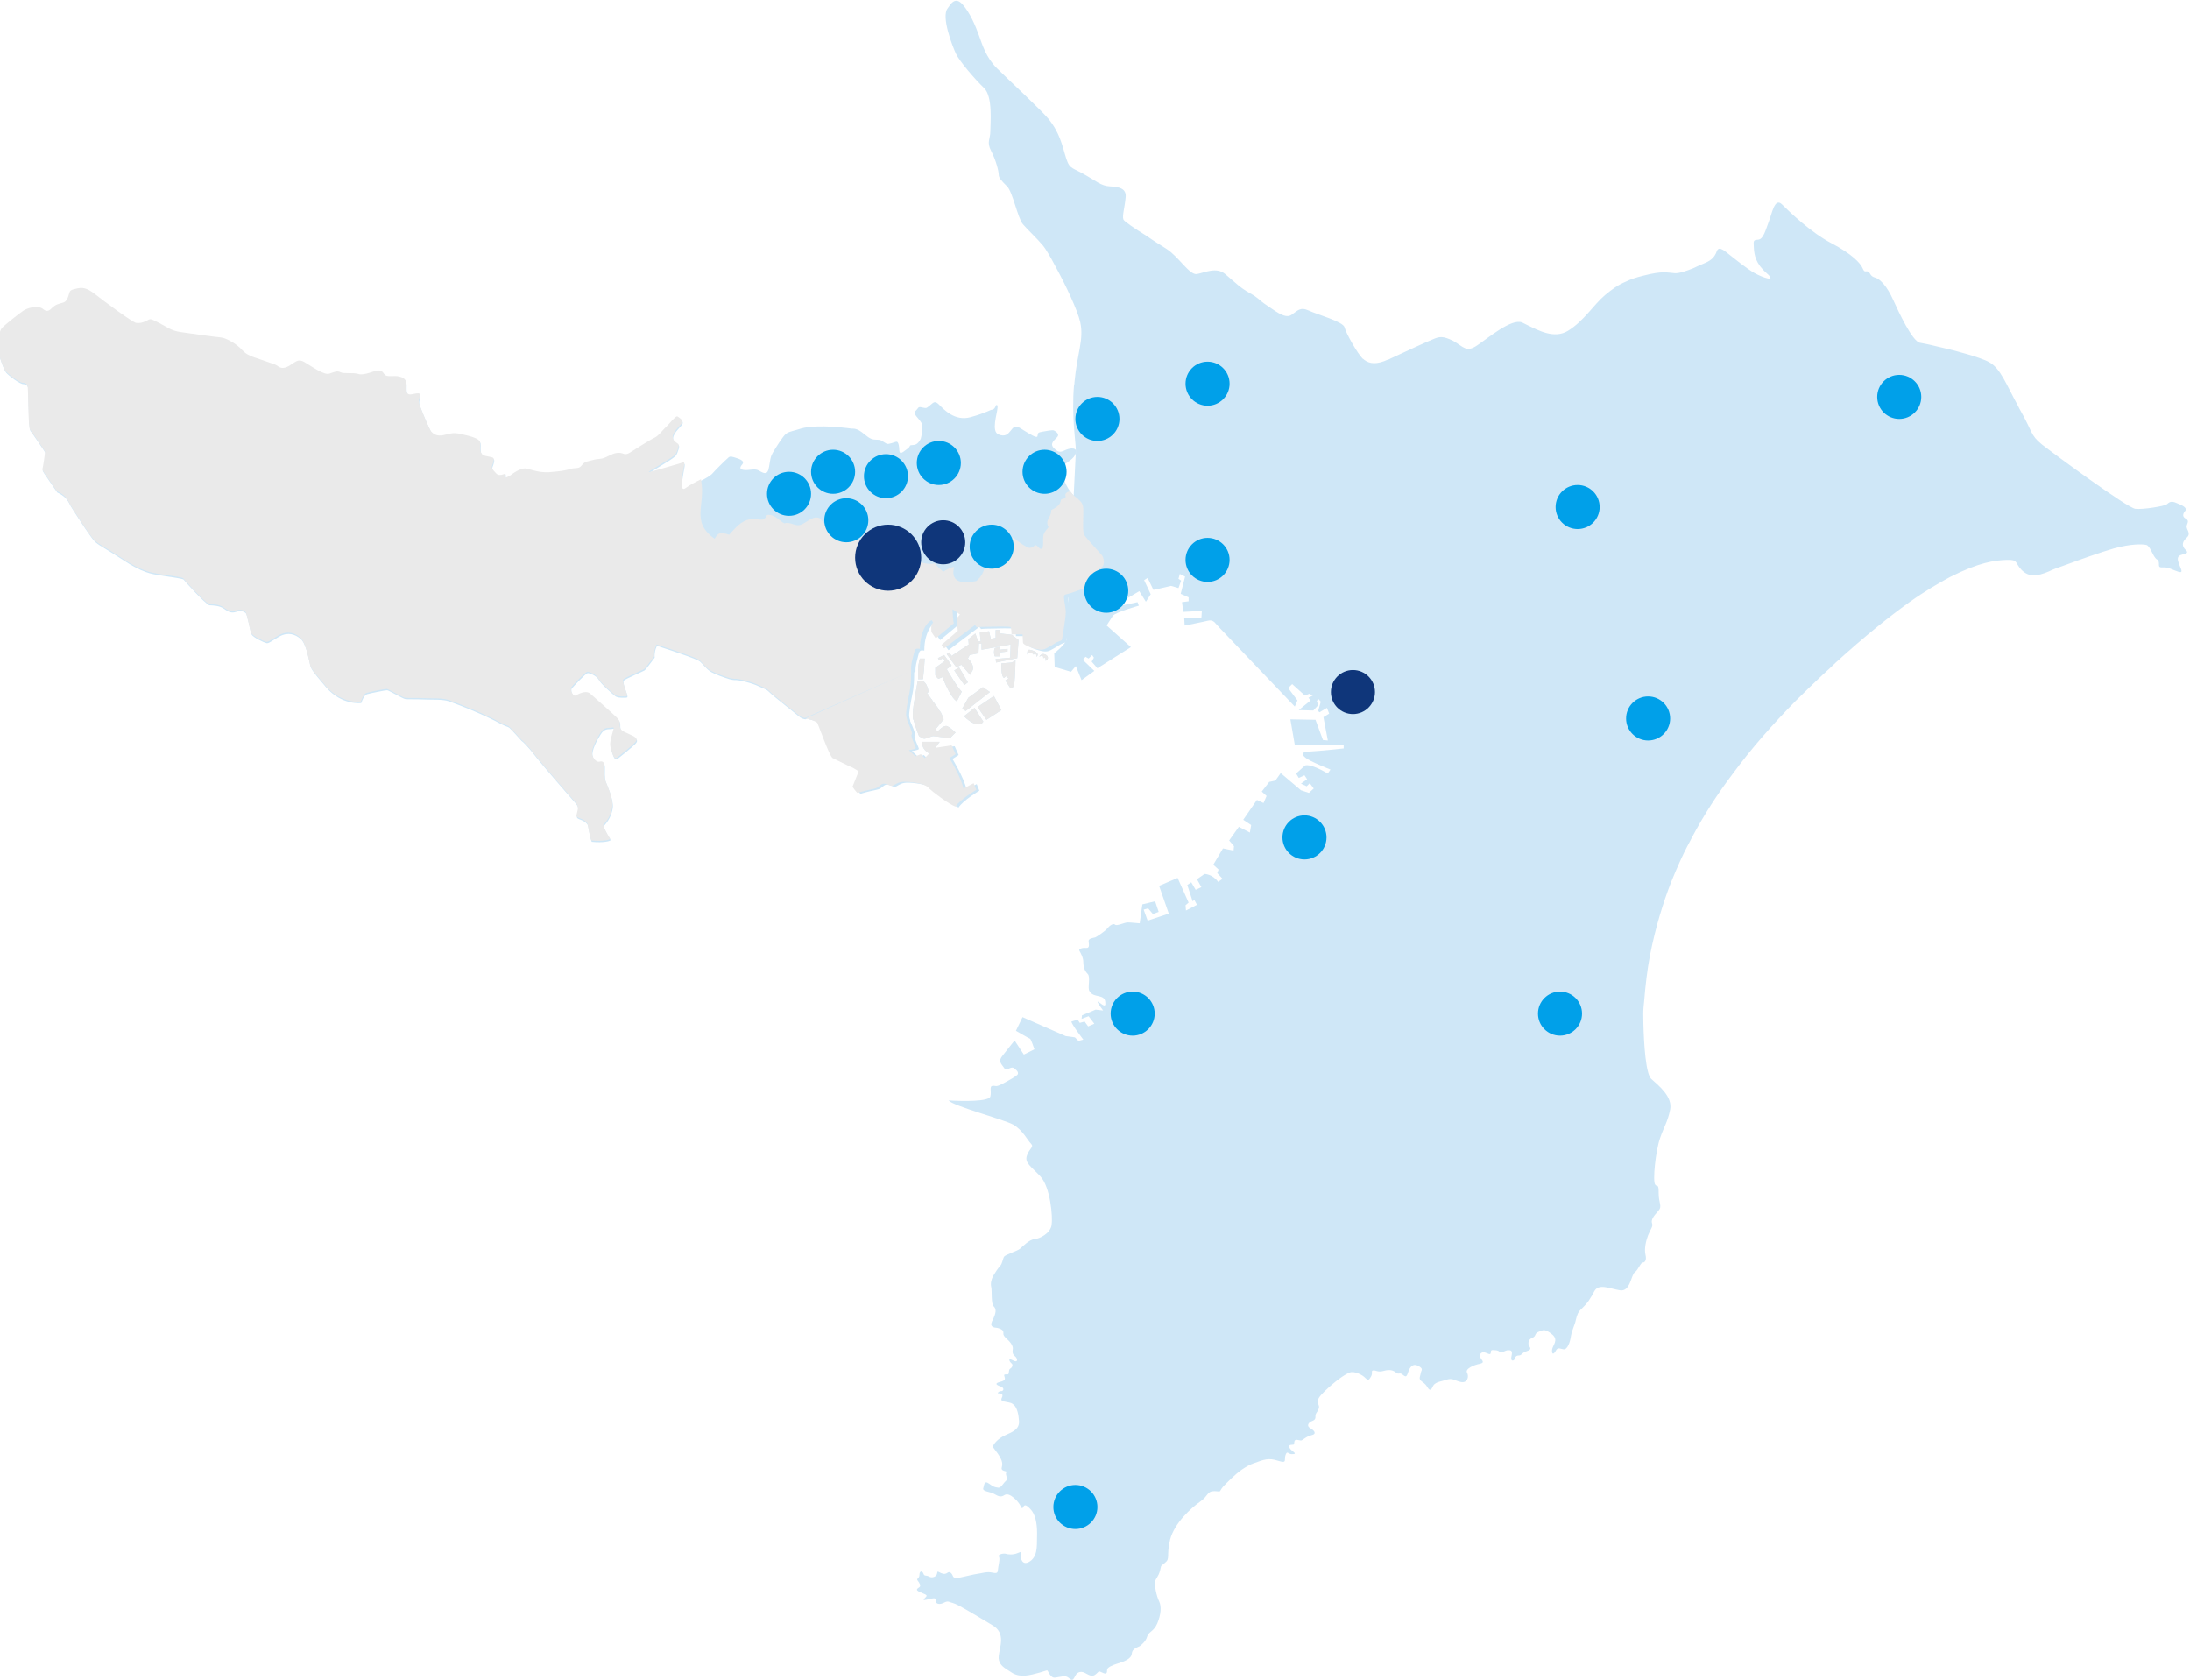 <?xml version="1.0" encoding="utf-8"?>
<!-- Generator: Adobe Illustrator 27.9.0, SVG Export Plug-In . SVG Version: 6.00 Build 0)  -->
<svg version="1.1" xmlns="http://www.w3.org/2000/svg" xmlns:xlink="http://www.w3.org/1999/xlink" x="0px" y="0px"
	 viewBox="0 0 497.1 381.3" style="enable-background:new 0 0 497.1 381.3;" xml:space="preserve">
<style type="text/css">
	.st0{fill:#CFE7F7;}
	.st1{fill:#EAEAEA;}
	.st2{fill:#00A0E9;}
	.st3{fill:#0F367A;}
	.st4{display:none;}
	.st5{display:inline;}
	.st6{opacity:0.1;fill:#00FFFF;}
</style>
<g id="字">
	<g>
		<g>
			<path class="st0" d="M233.7,147.5c-0.7-0.1-0.5,1.1-0.5,1.1c0.2-0.4,1-0.6,1.4,0c0.5-0.4,0.6-0.2,0.7,0.5
				C236.2,148.2,234.4,147.6,233.7,147.5z"/>
			<path class="st0" d="M237.3,148.6c-0.9-0.5-1.4,0.5-1.4,0.5c0.4-0.3,1-0.4,0.9,0.3c0.5-0.2,0.6,0,0.5,0.6
				C237.9,149.9,238.2,149,237.3,148.6z"/>
			<path class="st0" d="M207.8,152.5c0-0.8,0-1.3,0.4-2.8c0.5-1.9,0.4-2.2,1.6-2c0-2.6,0.7-4.2,1.3-5.2c0.7-1.1,1.4-1.3,1.4-1.3
				l0.3,0.5c0,0-0.1,0.2-0.3,0.4c-0.2,0.2-0.1,1.5-0.1,1.7c0,0.1,1,1.5,1,1.5s2.8-2.3,4.1-3.4c-0.2-0.6-0.3-3.2-0.3-3.2l0.3,0.2
				l1.4,1l-0.8,0.9l0.3,2.8l-3.7,3.2l0.6,0.8l7-5.3l0.4,0.5c0,0,0.5-0.1,1.9-0.1c1.5,0,5.6-0.2,5.8,0.1c0.2,0.3,0.2,1.6,0.2,1.6h1.3
				h1.2c0,0,0.1,1.7,0.1,1.9s0.5,0.7,2.5,1.3c2,0.6,2.4,0.2,3.5-0.4c1.1-0.6,1.5-1,2.2-1.2c0.7-0.2,0.6-0.3,0.7-0.7
				c0.1-0.4,0.8-4.8,0.8-5.7c0.1-0.9-0.4-2.8-0.4-3.5c0-0.7,0.2-0.7,0.6-0.8c0.5-0.1,3.2-1,3.8-1.3c0.6-0.4,3.4-4.2,3.8-4.7
				c0.3-0.6-0.1-2.8-0.7-3.4c-0.5-0.6-3.5-3.8-3.9-4.5c-0.4-0.6-0.2-3.7-0.2-5.3c0-1.6-0.1-2-1.9-3.4c-0.3-0.2-0.5-0.4-0.7-0.7
				c-1.3-1.4-1.9-3.5-2.2-4.4c-0.3-1.1-0.1-1.5,0.5-2.1c0.6-0.6,2.2-1.3,2.6-2.6c0.4-1.4-1.2-1.2-2.2-0.8c-1.1,0.5-1.6,0.8-2.7-0.3
				c-1.2-1.1,0.1-1.9,0.7-2.6c0.6-0.7-0.4-1.3-0.8-1.5c-0.4-0.1-1.6,0.1-2.6,0.3c-1,0.2-1,0.2-1.1,1c-0.1,0.6-1.8-0.5-3.1-1.3
				c-0.5-0.3-0.9-0.6-1.2-0.7c-1.1-0.5-1.4,0.4-1.9,0.9c-0.4,0.5-1.1,1.4-2.7,0.7c-1.6-0.7-0.3-4.6-0.2-5.8c0.2-1.2-0.4-0.9-0.4-0.6
				c-0.1,0.3-0.4,0.8-0.8,0.8c-0.4,0-1.3,0.7-4.9,1.7c-3.6,1-6.1-1.8-7.2-2.9c-1-1-1.3-0.3-2.1,0.3c-0.8,0.6-0.6,0.6-1.7,0.4
				c-1-0.3-0.8,0.2-1.5,0.8c-0.7,0.6,0.7,1.6,1.3,2.6c0.6,1,0,3.3-0.1,3.7c-0.2,0.4-0.7,1.3-1.5,1.4c-0.8,0.1-0.9,0-1,0.3
				c-0.1,0.3-0.4,0.5-1.5,1.3c-0.3,0.2-0.4,0.2-0.6,0.2c-0.4-0.1-0.2-1-0.4-1.8c-0.3-1.1-0.5-0.7-1.6-0.4c-1.1,0.3-1,0.2-1.7-0.2
				c-0.7-0.4-0.7-0.6-2-0.6c-1.3,0-2.1-1-3.1-1.7c-0.8-0.6-1.4-0.8-2-0.8c-0.1,0-0.2,0-0.3,0c-0.7-0.1-4-0.5-6.2-0.5
				c-2.2,0-3.9,0-6,0.7c-2.1,0.6-2.2,0.6-2.7,1c-0.6,0.4-2.3,3.1-3,4.3c-0.1,0.2-0.2,0.4-0.3,0.6c-0.4,1.1-0.4,2.3-0.7,3.3
				c-0.4,1.2-1.3,0.6-2.2,0.1c-0.9-0.5-2.1,0-3.2-0.1c-1.1-0.1-1.2-0.5-0.5-1.3c0.7-0.9-1-1.3-1.9-1.6c-0.9-0.3-1.1-0.1-1.5,0.3
				c-0.5,0.4-2.8,2.7-3.5,3.5c-0.4,0.4-1.4,1-2.4,1.5c-1,0.5-2.1,1.1-2.6,1.4c-1.1,0.7-1.3,1.1-1.7,0.5c-0.1-0.1-0.1-0.5-0.1-0.9
				c0-1.3,0.5-3.5,0.6-4.2c0.1-1-0.2-0.6-1-0.4c-0.7,0.2-5.4,1.6-6.7,1.9c-0.2,0.1-0.4,0.1-0.3,0c0.3-0.3,5.1-3.1,5.6-3.6
				c0.5-0.4,0.6-0.5,1-1.7c0.4-1.3,0-0.8-0.9-1.8c-1-1.1,0.7-2.7,1.4-3.5c0.7-0.7,0.6-1.1-0.1-1.6c-0.7-0.5-0.6-0.5-1.2,0
				c-0.6,0.5-1.6,1.8-2.3,2.4c-0.7,0.7-1.4,1.7-2.3,2.1c-0.9,0.4-4.5,2.7-5.6,3.4c-0.5,0.3-0.8,0.3-1.1,0.3
				c-0.4-0.1-0.7-0.3-1.3-0.3c-1.1,0-1.7,0.4-3,1c-1.4,0.6-1.4,0.2-3.2,0.7c-1.8,0.4-1.8,0.6-2.4,1.3c-0.6,0.7-1.3,0.3-2.6,0.7
				c-0.6,0.2-1.2,0.3-1.8,0.4c-0.8,0.1-1.6,0.2-2.9,0.3c-2.3,0.1-3.7-0.5-5-0.8c-1.3-0.4-3.5,1.3-4,1.7c0,0,0,0-0.1,0
				c-0.5,0.3-1,0.5-0.8-0.1c0.2-0.7,0-0.4-0.9-0.2c-0.8,0.1-0.9,0-1.7-0.9c-0.5-0.5-0.5-0.8-0.4-1.2c0.1-0.2,0.2-0.5,0.3-0.9
				c0.3-1.1-0.1-0.9-1.8-1.3c-1.6-0.4-1.1-1.9-1.2-3c-0.1-1.1-2.8-1.6-4.5-2c-1.8-0.4-2.5,0-3.9,0.3c-0.7,0.1-1.2,0.1-1.7-0.1
				c-0.5-0.2-0.8-0.5-1-0.7c-0.4-0.5-1.8-3.8-2.4-5.4c-0.7-1.6-0.4-1.7-0.2-2.6c0.2-0.9-0.3-0.8-1.8-0.5c-1.5,0.3-1.3-1.1-1.3-2.2
				c0-1-0.3-1.5-1.5-1.8c-1.2-0.4-2.9,0.3-3.5-0.6c-0.6-0.9-0.9-0.8-1.5-0.8c-0.6,0-3.1,1.2-4.3,0.8c-1.3-0.4-3.3,0-4.1-0.4
				c-0.8-0.4-1.3-0.1-2.5,0.3c-1.2,0.5-4.3-1.8-5.7-2.6c-1.4-0.8-1.8-0.2-3.4,0.8c-1.6,1-2.4,0.3-2.8,0c-0.4-0.3-1.3-0.5-2.9-1.1
				c-1.3-0.5-3.1-0.9-4.2-1.7c-0.3-0.2-0.5-0.4-0.8-0.7c-1.1-1.3-3.6-2.8-4.9-2.9c-1.3-0.1-6.8-0.9-9-1.2c-2.2-0.3-3.1-1.1-5-2.1
				c-2-1-1.9-1-2.8-0.5c-1,0.5-1.6,0.6-2.4,0.5c-0.8-0.1-7.4-5-9.3-6.5c-1.9-1.5-2.9-1.6-4.2-1.3c-1.3,0.3-1.5,0.4-1.7,1.1
				c-0.2,0.7-0.5,1.9-1.4,2.1c-0.9,0.3-1.6,0.3-2.6,1.3c-1,1.1-1.7,0.3-2,0.1c-1.2-0.9-3.8-0.1-4.5,0.5c-0.8,0.5-4.3,3.3-4.8,3.9
				c-0.5,0.6-1.1,2.9-1,4.2c0.1,1.3,1.3,4.9,1.9,5.6c0.6,0.7,3.1,2.6,3.9,2.6c0.8,0,1.1,0.6,1.1,1.1c0.1,0.5,0.1,9,0.5,9.5
				c0.4,0.5,3.4,4.9,3.4,5c0.1,0.2-0.5,3.9-0.6,4.1c0,0.2,2.7,4,3.3,4.9c1.7,0.8,2.3,1.6,2.9,2.8c0.1,0.3,0.5,0.8,0.9,1.5
				c1.4,2.2,3.9,6,4.6,6.7c0.9,1,2.1,1.4,6.5,4.3c4.5,3,6.6,3.2,8.3,3.5c1.7,0.3,5.3,0.7,5.5,1c0.2,0.3,4.7,5.3,5.8,5.8
				c2.5,0.1,2.9,0.5,3.8,1.1c0.8,0.5,1.3,0.7,2.3,0.4c0.6-0.2,1.1-0.2,1.5-0.1c0.3,0.1,0.5,0.2,0.7,0.4c0.4,0.5,1,4.1,1.3,4.8
				c0.3,0.7,2.9,1.9,3.4,2c0.5,0.1,1-0.4,2.9-1.5c2-1.1,3.6-0.5,4.8,0.5c1.3,1,2,5.1,2.2,5.9c0.2,0.8,0,0.9,3.6,5.1
				c3.6,4.2,8,3.6,8,3.6s0.3-1,0.8-1.6c0.1-0.2,0.3-0.3,0.5-0.4c1.1-0.3,4.1-0.9,4.6-0.9c0.5,0.1,3.7,2,4.1,2c0.4,0.1,2.4,0,4.3,0.1
				c1.9,0.1,4-0.1,5.6,0.4c7.1,2.6,10.8,4.6,11.9,5.2c1.2,0.6,1.3,0.5,1.8,0.8c0.5,0.4,2.5,2.7,2.8,3c0.3,0.2,1.3,1.1,3,3.3
				c1.7,2.2,8.3,9.8,9.2,10.8c0.9,1,0.7,1.6,0.5,2.4c-0.2,0.9-0.4,1,0.7,1.4c1.1,0.4,1.6,1,1.7,1.4c0.1,0.5,0.4,2.4,0.8,3.6
				c2.7,0.3,4.4-0.2,4.3-0.4c-0.1-0.2-1.1-1.6-1.6-3.1c1.1-1.2,1.8-2.4,2.1-4.2c0.2-1.9-1.3-5.1-1.6-5.9c-0.3-0.8-0.2-2.4-0.2-3.3
				c0-0.9-0.5-1.2-1.1-1c-0.6,0.2-1.5-0.6-1.7-1.7c-0.2-1.1,0.9-3.3,1.8-4.7c0.9-1.5,1.7-1.2,2.5-1.3c0.8-0.2,0.6,0.1,0.5,0.5
				c-0.1,0.3-0.7,2.5-0.7,3.1c0,0.6,0,0.7,0.5,2.2c0.5,1.5,0.9,1.1,1.3,0.8c0.4-0.3,2.9-2.3,3.8-3.2c0.9-0.9,0.2-1.3-1.4-2
				c-1.6-0.7-1.9-0.9-2-1.8c0-0.9,0-1.1-0.5-1.7c-0.5-0.6-5.3-4.8-6.3-5.7c-1.1-0.8-2.8,0.3-3.3,0.5c-0.4,0.2-1.1-0.9-1-1.6
				c0-0.1,0-0.2,0.1-0.3c0.4-0.5,3.1-3.4,3.6-3.5c0,0,0,0,0,0c0.5,0,2,0.6,2.5,1.5c0.5,1,3.2,3.3,3.7,3.7c0.5,0.4,1.2,0.4,2,0.4
				c0.8,0,0.9,0,0.8-0.5c-0.1-0.5-1.2-3-0.8-3.4c0.4-0.4,4.4-2.1,4.7-2.3c0.3-0.2,1.2-1.5,2.3-2.9c-0.1-1.1,0.2-2,0.4-2.4
				c0.1-0.2,0.1-0.3,0.1-0.3s7.2,2.3,9.3,3.3c0.2,0.1,0.4,0.2,0.5,0.3c0.9,0.8,1.4,1.7,2.6,2.4c0.9,0.5,2.8,1.2,4.1,1.6
				c0.5,0.1,0.8,0.2,1.1,0.2c1-0.1,4.1,0.7,5.5,1.4c1.4,0.7,1.6,0.5,2.5,1.4c0.9,0.9,5.8,4.7,6.6,5.4c0.6,0.5,1,0.6,1.5,0.7l0,0
				 M183.5,163.3L183.5,163.3c0.1,0,0.2,0,0.2,0c0.6,0.1,2.2,0.6,2.5,1c0.3,0.5,2.8,7.7,3.5,8c0.7,0.3,4.2,2.1,4.6,2.2
				c0.4,0.2,1.3,0.8,1.3,0.8l-1.4,3.5c0,0,1,1.5,1.2,1.4c0.2-0.1,1.6-0.5,3.1-0.8c1.5-0.3,1.4-0.5,2.1-1c0.6-0.5,1.2-0.3,2,0.1
				c0.8,0.3,1.1-0.2,1.6-0.4c0.6-0.3,1.2-0.6,3.6-0.3c2.5,0.3,3.3,0.8,3.8,1.4c0.6,0.6,4.6,3.7,6,4.1c1-1.6,4.7-3.8,4.7-3.8
				l-0.6-1.5c0,0,0,0-2.3,1.2c-0.7-2.9-3.2-6.9-3.2-6.9l1.4-0.9l-0.9-2l-3.9,0.6l-2.2,2.3l-0.9-0.9l-1.2,0.5l-1.5-1.4
				c0,0,1.3-0.2,1.5-0.4c0.2-0.1-0.1-0.5-0.6-1.8c-0.5-1.3-0.3-1.2-0.2-1.5c0.1-0.3-0.6-2-1.1-3.1l0-0.1h0l0-0.1
				c-0.1-0.3-0.2-0.5-0.2-0.7c-0.2-0.6,0.4-3.8,0.7-5.2c0.3-1.3,0.4-3,0.4-4.4c0-0.4,0-0.6,0-0.9 M183.5,163.3L183.5,163.3
				 M183.4,163.3l0.1,0"/>
			<polygon class="st0" points="224.7,157.1 223.1,156 219.8,158.4 218.4,160.9 219.2,161.4 			"/>
			<polygon class="st0" points="221.9,160.5 223.9,163.4 227.3,161.2 225.6,158 			"/>
			<path class="st0" d="M218.8,162.6c3.5,3.3,4.4,1.2,4.4,1.2l-2-3.1L218.8,162.6z"/>
			<path class="st0" d="M229.6,150.4l-2.3,0.2c-0.1,3.2,0.6,3.3,0.6,3.3l0.5-0.4l0.5,0.5l-0.7,0.5l1.2,1.8l0.8-0.5
				c0,0,0.3-3.4,0.3-5.9C230.2,150.2,229.6,150.4,229.6,150.4z"/>
			<path class="st0" d="M227.1,143.8l-0.2-0.8l-0.9,0l0,1.8l-1.1,0.2l-0.4-1.7l-2.1,0.3l0.2,2l-0.6,0l-0.6-1.8l-1.6,1.3l0.1,1.2
				l-3.9,2.6l-0.5-0.8l-0.6,0.4l2.2,3l1.1-0.6l2,2.3l0.6-1.1c0.4-1.4-1.1-2.6-1.1-2.6l0.4-0.8l2-0.4l0.1-2.2h0.6l0,1.4l6.6-1.2
				l-0.1,3l-3.3,0.3l0.1,0.8l4.8-1l0.3-4.1l-1.5-1.2L227.1,143.8z"/>
			<polygon class="st0" points="219.7,154.9 217.7,151.5 216.6,152.2 218.9,155.5 			"/>
			<path class="st0" d="M225.8,147.1c-0.4,1,0,1.9,0,1.9h1.2l-0.1-0.9l1.8-0.2l0-0.6l-1.9,0.2l0.2-0.7L225.8,147.1z"/>
			<path class="st0" d="M218.3,157c-1-0.9-3.4-5.1-3.4-5.1l1.1-0.8l-0.3-0.5l-1.4-1.9l-1.4,0.7l0.3,0.5l0.9-0.5l0.3,0.7l-2.1,1.5
				c0,0,0,1.3,0,1.6c0,0.3,0.7,0.9,0.7,0.9s0,0,0.5-0.2c0.1,0,0.2-0.1,0.4-0.2c2.1,5.2,3.3,5.5,3.3,5.5S217.4,158.8,218.3,157z"/>
			<path class="st0" d="M209.7,152.3C209.7,152.3,209.7,152.3,209.7,152.3l0.2-2.8h-1.1c-0.3,0.9-0.4,2-0.4,3l0,0c0,0.9,0,1.7,0,1.7
				h1.1L209.7,152.3z"/>
			<path class="st0" d="M211.3,171.2l2-2.8h-4C209.2,170.5,211.3,171.2,211.3,171.2z"/>
			<path class="st0" d="M216.9,166.3c0,0-1-1-1.8-1.4c-0.8-0.5-2.2,1.1-2.2,1.1l-0.6-0.4c0,0,1.2-1.4,1.9-2.3
				c-0.1-0.4-0.3-0.9-0.6-1.5c0,0,0,0,0,0c-0.1-0.1-0.1-0.2-0.2-0.3c0,0,0-0.1-0.1-0.1c-0.1-0.1-0.1-0.2-0.2-0.3c0,0,0,0,0-0.1
				c-0.1-0.1-0.1-0.2-0.2-0.3c0,0,0-0.1-0.1-0.1c-0.1-0.1-0.1-0.2-0.2-0.3c0,0,0-0.1-0.1-0.1c-0.1-0.1-0.1-0.2-0.2-0.3
				c0,0,0-0.1-0.1-0.1c-0.1-0.1-0.1-0.2-0.2-0.3c0,0,0-0.1-0.1-0.1c-0.1-0.1-0.1-0.2-0.2-0.3c0,0,0,0,0,0c-0.1-0.1-0.1-0.2-0.2-0.3
				c0,0,0-0.1-0.1-0.1c-0.1-0.1-0.1-0.2-0.2-0.3c0,0,0,0,0,0c-0.1-0.1-0.1-0.2-0.2-0.2c0,0,0,0,0-0.1c-0.1-0.1-0.1-0.2-0.2-0.2
				c0,0,0,0,0,0c0-0.1-0.1-0.1-0.1-0.2c0,0,0,0,0,0c0-0.1-0.1-0.1-0.1-0.2c0,0,0,0,0,0c0,0-0.1-0.1-0.1-0.1c0,0,0,0,0,0
				c0,0,0-0.1-0.1-0.1c0,0,0,0,0,0c0,0,0,0,0,0l0.4-0.2c0,0-0.2-1.1-0.5-1.6c-0.2-0.5-0.8-0.9-0.8-0.9h-1.2c0,0-1.1,5.9-1.1,7.2
				c0,0,0,0.1,0,0.2c0,0,0,0,0,0.1c0,0,0,0.1,0,0.1c0,0,0,0,0,0.1c0,0.1,0,0.1,0,0.2c0,0,0,0,0,0c0,0.1,0,0.1,0,0.2c0,0,0,0,0,0.1
				c0,0.1,0,0.1,0,0.2c0,0,0,0,0,0c0,0.1,0,0.2,0.1,0.2c0,0,0,0,0,0.1c0,0.1,0,0.1,0.1,0.2c0,0,0,0,0,0.1c0,0.1,0,0.2,0.1,0.3
				c0.4,1.5,1.1,3.2,1.1,3.2s0.8,0.6,1.2,0.6c0.4,0,1.7-0.6,2-0.6c0.4,0,3.8,0.5,3.8,0.5L216.9,166.3z"/>
		</g>
		<path class="st0" d="M242.1,145.1c-0.1,1.1-2.8,3.2-2.8,3.2l0.1,3.1l3.7,1.1l1.1-1.3l1.3,3.2l2.9-2.1l-2.6-2.5l0.6-0.7l0.7,0.4
			l0.8-0.8l0.4,0.6l-0.5,0.9l1.3,1.5l7.6-4.8l-5.5-4.9c0,0,0.1-0.2,0.3-0.5c0.3-0.5,0.8-1.2,1.1-1.7c0.5-0.8,5.9-2.3,5.9-2.3
			l-0.3-0.8l-3.9,0.8l0.6-1.1l3.7-2.2l1.5,2.4l1.1-1.7l-1.5-3.2l0.8-0.5l1.3,2.7l0.6-0.1l3.4-0.8l1.7,0.5l0.6-1.7l-0.6-0.4l0.3-1.1
			l1.2,0.6l-1,3.9l1.8,0.8v0.9l-1.5,0.2l0.3,2.2l3.9-0.2l0.3,0l-0.1,1.6l-3.9-0.1l0.1,1.8c0,0,4.1-0.8,5.3-1.1
			c1.1-0.3,1.7,0.6,1.7,0.6l1.1,1.2l16.9,17.7l0.6-1.4l-2.1-2.8l0.9-0.9l2.9,2.6l1-0.4l0.2,0.1l0.6,0.3l-1,0.5l0.5,0.6l-2.7,2.2
			l3.3,0.1l1.1-1.2l-0.3-1l0.4-0.4l0.5,0.6l-0.6,2.1l0.3,0.3l1.7-1l0.5,1.3l-1.3,0.8l1,5.3l-1.1-0.1l-1.7-4.6l-5.7-0.1l1,5.8h11.1
			v0.8c0,0-5.5,0.6-7.6,0.7c-2.1,0.1-2,0.6-1.1,1.4c0.9,0.8,5.7,2.7,5.7,2.7s0,0-0.2,0.3c-0.1,0.1-0.2,0.3-0.4,0.6
			c-4.3-2.5-5.2-1.8-5.2-1.8l-2,1.8l0.6,1l1.3-0.6l0.6,0.9l-1.4,1l1.3,0.6l0.7-0.7l0.9,1.2l-1.1,1l-1.8-0.6l-4.6-3.9l-1.2,1.7
			l-1.4,0.3l-1.7,2.2l1.1,1l-0.7,1.6l-1.5-0.7l-3.1,4.5l1.8,1.2l-0.3,1.7l-2.5-1.3l-2.2,3.1l1.1,1.3l-0.1,1l-2.4-0.5l-2.2,3.7
			l1.2,1.1l-0.3,0.8l1.2,1.3c0,0,0,0-0.7,0.5c-0.1,0.1-0.2,0.1-0.3,0.2c-1.3-1.8-3.1-1.8-3.1-1.8l-1.7,1.2l1,1.8l-1.3,0.6l-1-1.7
			l-0.9,0.6l1.2,3.7l0.4-0.3l0.6,1.1l-2.5,1.3l-0.1-1.2l0.7-0.6l-2.5-5.6l-4.2,1.8l2.2,6.3l-4.8,1.6l-0.9-2.5l1-0.3l1.1,1.3l1.3-0.5
			l-0.8-2.4l-2.9,0.7l-0.6,4.3c0,0,0,0,0,0c-0.3,0-1.9-0.2-2.7-0.2c-0.8,0-2.5,0.9-2.9,0.5c-0.4-0.4-1.3,0.3-1.7,0.8
			c-0.4,0.6-2.5,2-2.8,2.1c-0.3,0.1-1.5,0.2-1.5,0.8c0,0.6,0.4,1.7-0.6,1.6c-1-0.1-1.7,0.3-1.5,0.6c0.2,0.4,0.9,1.5,0.9,2.6
			c0,1.1,0.3,2,1,2.7c0.7,0.7-0.1,3.2,0.4,3.9c0.5,0.8,1,0.9,2.3,1.2c1.3,0.3,1.3,1,1.3,1.8c-0.1,0.8-1.3-0.5-1.7-0.6
			c-0.4-0.1,1.2,2,1.2,2l-1.7-0.2l-3.1,1.3l-0.1,0.8l1.6-0.6l1.3,1.7L247,233l-0.8-1.1l-1.1,0.3l-0.4-0.6c0,0-0.4-0.1-1.5,0.3
			c0,0.6,2.7,4.1,2.7,4.1l-1.1,0.3l-0.8-0.8l-0.6-0.1l-1.5-0.2l-9.8-4.3l-1.5,3.1c0,0,3.1,1.8,3.2,1.8c0.2,0,1,2.4,1,2.4l-0.8,0.4
			l-1.6,0.8l-2.1-3.2c0,0-1.7,2.1-2.7,3.4c-1.1,1.3-0.4,1.8,0.3,2.8c0.6,1,1.5-0.5,2.3,0.1c0.8,0.6,1,1,0.8,1.4
			c-0.3,0.4-1.7,1.2-3.4,2.1c-1.7,0.9-1.5,0.4-2.3,0.5c-0.8,0.1-0.2,1.2-0.5,2.4c-0.3,1.2-6.3,1.1-9.5,0.9
			c1.1,1.3,12.5,4.3,14.7,5.5c2.2,1.3,3.2,3.5,4,4.3c0.8,0.8-0.3,1-0.9,2.7c-0.6,1.7,1,2.5,3.1,4.8c2.2,2.4,2.8,9.1,2.5,11
			c-0.3,1.9-2.7,3.1-3.9,3.2c-1.2,0.1-2.7,1.7-3.3,2.2c-0.6,0.5-3.3,1.3-3.6,1.8c-0.3,0.5-0.4,1.6-0.9,2.1c-0.5,0.5-1.1,1.5-1.6,2.3
			c-0.4,0.8-0.6,1.7-0.4,2.5c0.2,0.8-0.1,3.8,0.6,4.4c0.6,0.6,0.5,1.5-0.3,3.1c-0.2,0.3-0.2,0.6-0.3,0.8c-0.1,0.8,0.9,0.9,1.1,0.9
			c0.3,0,1.4,0.3,1.6,0.8c0.2,0.6-0.3,0.7,0.8,1.7c1.1,1,1.4,1.7,1.4,2.2c0,0.4-0.3,1.1,0.4,1.7c0.8,0.6,0.8,1.7-0.4,1
			c-1.3-0.7-0.7,0.4-0.3,0.7c0.4,0.3,0.2,0.9-0.3,1.2c-0.5,0.3-0.1,1.3-0.6,1.3c-0.6,0-0.9-0.1-0.7,0.5c0.2,0.6,0.2,0.9-1,1.2
			c-1.1,0.3-1.1,0.6,0,1c1.1,0.3,0.8,1.1,0.3,1.1c-0.4-0.1-1.1,0.5-0.7,0.5c0.4,0,1.3,0,0.8,1c-0.5,1,0.8,0.8,2.1,1.2
			c0.2,0.1,0.4,0.2,0.6,0.4c0.8,0.7,1.1,2.2,1.2,3.7c0.1,1.8-1.3,2.4-3.1,3.2c-1.8,0.8-2.7,2.1-2.8,2.5c-0.1,0.4,0.8,1,1.7,2.7
			c0.9,1.7-0.1,2.2,0.4,2.7c0.6,0.4,1.2,0.2,0.9,0.6c-0.3,0.4,0.5,1.4-0.1,1.9c-0.6,0.5-1.1,1.7-1.8,1.5c-0.7-0.1-0.9-0.1-2-0.9
			c-1.1-0.8-1.1,0.3-1.3,1c-0.3,0.8,1.5,0.8,2.4,1.3c0.9,0.5,1.5,0.9,2.4,0.3c0.6-0.4,1.4,0,2.1,0.6c0.3,0.3,0.7,0.6,0.9,0.9
			c0.8,0.9,0.9,1.9,1.2,1.3c0.3-0.6,0.6-0.8,1.7,0.4c1.1,1.1,1.5,3.2,1.5,5.4c-0.1,2.2,0.3,4.8-1.3,6.2c-1.7,1.4-2.4,0.1-2.4-1
			c0-1.1,0.3-1-0.8-0.6c-1,0.4-2.1,0.3-2.7,0.1c-0.6-0.1-1.7,0.2-1.5,0.6c0.3,0.4,0.1,1.3-0.1,2.4c-0.2,1.1,0.1,1.6-1.3,1.3
			c-1.4-0.3-2.1,0.1-4.2,0.4c-2.1,0.4-4.5,1.3-4.8,0.4c-0.3-0.8-0.8-1.1-1.2-0.8c-0.4,0.3-0.8,0.4-1.5,0.1c-0.7-0.3-0.8-0.6-0.9,0.1
			c-0.1,0.7-1.1,1.1-1.8,0.7c-0.7-0.4-1.1,0-1.3-0.7c-0.3-0.7-0.9-0.6-0.9,0.3c0,0.9-0.8,0.8-0.4,1.3c0.4,0.5,0.8,1.2,0.4,1.5
			c-0.4,0.3-1.1,0.6,0.1,1.1c1.2,0.6,2,0.6,1.2,1.3c-0.8,0.8-0.1,0.5,1,0.3c1-0.2,1.4-0.4,1.4,0.4c0,0.8,1,0.9,1.9,0.4
			c1-0.5,1.1-0.1,2,0.1c1,0.2,5.7,3.1,8.9,5c3.2,1.8,1.7,5,1.5,7c-0.1,0.8,0.1,1.3,0.4,1.8c0.5,0.8,1.5,1.3,2.7,2.1
			c1.9,1.1,4,0.5,6.2-0.1c2.2-0.6,1.5-0.8,2.2,0.3c0.8,1.1,1,0.9,2.2,0.7c1.2-0.2,1.6-0.3,2.3,0.3c0.7,0.6,0.9,0.4,1.4-0.6
			c0.5-1,1.5-1,2.2-0.6c0.8,0.4,1.6,1,2.4,0.3c0.8-0.6,0.5-0.9,1.5-0.4c1,0.5,1.1,0.1,1.1-0.6c0-0.6,1.2-1.1,2.5-1.5
			c1.3-0.4,3-1,3.1-2.2c0.1-1.2,1.3-1.4,1.8-1.7c0.4-0.3,1.4-1.1,1.7-2.2c0.3-1.1,1.5-1.1,2.3-3c0.8-1.9,1-3.8,0.4-5
			c-0.6-1.2-1.1-3.7-0.9-4.5c0.2-0.8,0.7-1,1.1-2.4c0.4-1.4-0.1-0.8,1.1-1.8c1.3-1,0.3-1.5,1.2-5.3c1-3.8,4.8-7.2,6.8-8.6
			c2-1.4,1.5-2.4,3.3-2.4c1.8,0.1,0.8,0.3,2-1.1c0.9-0.9,2.5-2.6,4.2-3.8c0.9-0.6,1.7-1.1,2.6-1.4c2.5-0.9,3.4-1.3,5.6-0.6
			c2.2,0.7,1.3-0.2,1.7-1.3c0.4-1.1,0.6-0.2,1.4-0.2c0.8,0,1-0.1,0.2-0.7c-0.8-0.6-1.1-1.3-0.4-1.4c0.8-0.1,0.7,0.1,0.8-0.7
			c0.1-0.8,1-0.3,1.5-0.3c0.4,0,1.1-0.9,2.4-1.2c1.3-0.3,0.6-1.1-0.3-1.6c-0.9-0.5-0.4-1.3,0.4-1.6c0.8-0.3,0.8-0.6,0.8-1.3
			c0.1-0.7,0.6-0.8,0.8-1.8c0.1-1-1.3-1.2,1.2-3.6c2.5-2.4,4.5-3.8,5.7-4.3c1.1-0.5,3.1,0.6,3.6,1.2c0.6,0.6,0.8,0.6,1.3-0.3
			c0.5-0.9-0.1-1.3,0.5-1.4c0.6-0.1,1,0.5,2.4,0.1c1.4-0.4,2.2-0.1,2.8,0.4c0.6,0.5,0.8-0.1,1.4,0.4c0.6,0.4,0.9,0.9,1.3-0.4
			c0.4-1.3,1.1-2.2,2.4-1.5c1.2,0.7,0.6,0.9,0.5,1.6c-0.1,0.7-0.5,1.2,0,1.7c0.5,0.5,0.9,0.5,1.5,1.5c0.6,1,0.9,0.6,1.3-0.3
			c0.2-0.4,0.6-0.6,1-0.8c0.5-0.2,1.2-0.3,2-0.6c1.5-0.4,1.6,0.1,3.2,0.5c1.6,0.4,2-1.2,1.5-2.1c-0.5-0.9,1.7-1.8,2.9-2
			c1.3-0.3,0.4-0.8,0.1-1.5c-0.3-0.8,0.4-1.4,1.3-1c0.9,0.4,1.1,0.4,1.1-0.2c0-0.6,0.6-0.4,0.8-0.4c0.3,0,0.9,0,1.2,0.4
			c0.3,0.4,1.3-0.4,1.9-0.4c0.6,0,1.1,0,0.8,1.3c-0.3,1.3,0.4,1.1,0.6,0.9c0.1-0.2,0.2-1,1-1c0.8,0,0.6-0.6,1.9-1
			c1.3-0.4,0.6-0.9,0.4-1.3c-0.1-0.4-0.2-1.3,0.8-1.7c1-0.4,0.4-1,1.5-1.4c1-0.4,1.4-0.7,3,0.6c1.6,1.3,0.1,2.5,0,3.5
			c-0.1,1,0.3,1.2,0.8,0.3c0.5-1,1-0.5,1.8-0.4c0.9,0.1,1.5-1.6,1.7-3.1c0.3-1.5,0.9-2.5,1.1-3.6c0.3-1.1,0.4-1.7,1.4-2.6
			c0.7-0.7,1.4-1.4,2-2.5c0.3-0.4,0.5-0.9,0.8-1.4c1-1.8,3.4-0.6,5.8-0.2c2.4,0.4,2.5-3.5,3.4-4.1c0,0,0,0,0,0
			c0.8-0.6,1.3-2.2,1.8-2.2c0.5,0,0.9-0.6,0.6-1.8c-0.3-1.3,0.1-3.1,0.6-4.4c0.5-1.3,1.2-2,0.9-2.7c-0.3-0.8,0.4-1.7,1.4-2.8
			c1-1.1,0.1-1.7,0.1-4c0-2.4-0.3-1.3-0.8-2c-0.6-0.8,0.1-7.6,1.1-10.5c1-2.9,1.7-3.6,2.3-6.5c0.6-2.9-2.5-5.4-4.3-7
			c-0.3-0.3-0.5-0.8-0.7-1.5c-1-3.6-1.1-11.7-1.1-13.3c0-0.9,0.1-1.9,0.2-2.8c0.3-3.7,0.7-7.1,1.3-10.3c1.3-6.7,3.1-12.3,4.8-16.7
			c1.5-3.7,2.8-6.5,3.7-8.2c0.5-0.9,0.8-1.5,1-1.9c2.7-5.1,5.8-9.9,9.2-14.4c4.4-6,9.3-11.5,14.3-16.6c2.1-2.1,4.2-4.1,6.3-6.1
			c1-0.9,2-1.8,2.9-2.7c6.6-6,12.1-10.4,16.7-13.7c3.5-2.5,6.6-4.3,9.2-5.7c6.7-3.4,10.2-3.8,12.9-3.9c2.7-0.1,1.8,0.7,3.4,2.3
			c1.6,1.6,3.4,1.5,6.2,0.3c0.8-0.4,2.1-0.9,3.6-1.4c3.5-1.3,8.3-3,11.1-3.8c4-1.1,6.5-1,7.4-0.8c0.8,0.2,1.4,2.2,2,2.9
			c0.6,0.8,0.6,0.1,0.8,0.9c0.2,0.8-0.3,1.4,1,1.3c1.2-0.1,2.2,0.6,3.5,1c1.3,0.4,0.4-0.9,0.1-1.8c-0.3-0.9-0.6-1.8,0.7-2.1
			c1.3-0.3,1.4-0.5,0.8-1.1c-0.6-0.6-1.1-1.5,0.2-2.7c1.3-1.1-0.3-2,0.1-2.9c0.3-0.8,0.4-1.1-0.3-1.5c-0.7-0.4-0.7-1-0.1-1.7
			c0.6-0.7-0.6-1.3-1.9-1.8c-1.3-0.6-1.7-0.2-2.3,0.3c-0.6,0.4-5.3,1.2-7.1,1c-1.8-0.2-18.4-12.4-21.2-14.6c-2.7-2.2-2-2.7-5.1-8.1
			c-0.1-0.2-0.2-0.4-0.3-0.6c-2.8-5.1-4-8.6-6.6-10c-1.9-1.1-8.3-2.8-12.4-3.7c-1.6-0.4-2.8-0.6-3.3-0.7c-1.7-0.3-4.8-6.9-6.1-9.8
			c-1.3-2.9-2.9-4.7-4.1-5c-1.1-0.3-1-1-1.5-1.3c-0.6-0.4-0.8,0.4-1.3-0.8c-0.5-1.2-2.5-3.3-7.1-5.7c-4.6-2.4-9.5-7.1-11.2-8.8
			c-1.7-1.7-2.3,2.2-3,3.9c-0.7,1.8-1.2,4-2.4,4.1c-1.1,0.1-1.1,0.1-1,1.8c0.1,1.7,0.4,3.6,2.9,5.8c2.5,2.2-0.9,1-2.7,0
			c-1.8-1-4.6-3.3-6.5-4.8c-1.9-1.5-2-0.4-2.3,0.3c-0.3,0.6-0.8,1.5-2.5,2.2c-0.7,0.3-1.7,0.7-2.7,1.2c-1.5,0.6-3.2,1.2-4.2,1.1
			c-1.7-0.1-2.6-0.6-7.2,0.6c-1.6,0.4-2.8,0.8-3.8,1.3c-1.9,0.8-3.1,1.7-4.8,3.1c-2.5,2.1-4.8,5.9-8.4,8.1c-3.1,1.9-6.7-0.1-9.2-1.3
			c-0.4-0.2-0.8-0.4-1.2-0.6c-2.4-1-7.8,3.6-10.2,5.2c-2.5,1.7-3.1,0.3-5.4-1c-2.4-1.2-3.2-1-4.6-0.4c-1.3,0.5-6.7,3-9.7,4.4
			c-0.2,0.1-0.3,0.2-0.5,0.2c-2.6,1.2-4.2,1-5.4,0.1c-0.1-0.1-0.2-0.2-0.4-0.3c-1.2-1.2-3.8-5.8-4.1-7.1c-0.3-1.3-6.2-2.9-8.1-3.8
			c-2-0.9-2.5,0-4,1c-1.5,1-4.1-1.3-5.7-2.3c-1.5-1-1.9-1.7-3.6-2.6c-1.1-0.6-2.4-1.5-3.6-2.6c-0.7-0.6-1.4-1.2-2.1-1.8
			c-2-1.7-4.7-0.3-6.4,0c-1.7,0.3-4.1-3.9-6.9-5.7c-1.1-0.7-2.9-1.8-4.6-3c-2.6-1.6-5.1-3.3-5.2-3.7c-0.3-0.8,0.3-2.7,0.5-4.9
			c0.3-2.2-1.6-2.5-3.6-2.6c-2-0.1-3.2-1.3-6.1-2.9c-2.9-1.6-3.1-1-4.1-4.5c-1-3.6-1.8-5.5-3.6-7.8c-1.8-2.2-9.3-9.1-11.8-11.6
			c-2.5-2.5-3.3-5.3-4.1-7.5c-0.8-2.2-2-5.1-3.7-7c-1.7-1.9-2.7-0.1-3.4,0.9c-1.5,1.9,1.1,8.6,1.9,10.3c0.8,1.7,4.3,5.8,6.4,7.8
			c2,2,1.4,7.9,1.4,9.8c0,1.8-0.9,2.4,0.2,4.5c1.1,2.1,1.7,4.6,1.7,5.3c0,0.8,0.6,1.4,1.9,2.7c1.3,1.3,2.4,7.2,3.6,8.6
			c1.2,1.4,3.1,3.1,4.6,4.9c0.5,0.6,1.6,2.4,2.8,4.7c2.3,4.2,5,9.9,5.6,12.6c0.9,4-0.7,7-1.3,13.7c0,0.2,0,0.4-0.1,0.6
			c-0.6,7.1,0.4,12.9,0.4,14.6l0,0.8"/>
		<path class="st1" d="M233.7,147.5c-0.7-0.1-0.5,1.1-0.5,1.1c0.2-0.4,1-0.6,1.4,0c0.5-0.4,0.6-0.2,0.7,0.5
			C236.2,148.2,234.4,147.6,233.7,147.5z"/>
		<path class="st1" d="M237.3,148.6c-0.9-0.5-1.4,0.5-1.4,0.5c0.4-0.3,1-0.4,0.9,0.3c0.5-0.2,0.6,0,0.5,0.6
			C237.9,149.9,238.2,149,237.3,148.6z"/>
		<polygon class="st1" points="224.7,157.1 223.1,156 219.8,158.4 218.4,160.9 219.2,161.4 		"/>
		<polygon class="st1" points="221.9,160.5 223.9,163.4 227.3,161.2 225.6,158 		"/>
		<path class="st1" d="M218.8,162.6c3.5,3.3,4.4,1.2,4.4,1.2l-2-3.1L218.8,162.6z"/>
		<path class="st1" d="M229.6,150.4l-2.3,0.2c-0.1,3.2,0.6,3.3,0.6,3.3l0.5-0.4l0.5,0.5l-0.7,0.5l1.2,1.8l0.8-0.5
			c0,0,0.3-3.4,0.3-5.9C230.2,150.2,229.6,150.4,229.6,150.4z"/>
		<path class="st1" d="M227.1,143.8l-0.2-0.8l-0.9,0l0,1.8l-1.1,0.2l-0.4-1.7l-2.1,0.3l0.2,2l-0.6,0l-0.6-1.8l-1.6,1.3l0.1,1.2
			l-3.9,2.6l-0.5-0.8l-0.6,0.4l2.2,3l1.1-0.6l2,2.3l0.6-1.1c0.4-1.4-1.1-2.6-1.1-2.6l0.4-0.8l2-0.4l0.1-2.2h0.6l0,1.4l6.6-1.2
			l-0.1,3l-3.3,0.3l0.1,0.8l4.8-1l0.3-4.1l-1.5-1.2L227.1,143.8z"/>
		<polygon class="st1" points="219.7,154.9 217.7,151.5 216.6,152.2 218.9,155.5 		"/>
		<path class="st1" d="M225.8,147.1c-0.4,1,0,1.9,0,1.9h1.2l-0.1-0.9l1.8-0.2l0-0.6l-1.9,0.2l0.2-0.7L225.8,147.1z"/>
		<path class="st1" d="M218.3,157c-1-0.9-3.4-5.1-3.4-5.1l1.1-0.8l-0.3-0.5l-1.4-1.9l-1.4,0.7l0.3,0.5l0.9-0.5l0.3,0.7l-2.1,1.5
			c0,0,0,1.3,0,1.6c0,0.3,0.7,0.9,0.7,0.9s0,0,0.5-0.2c0.1,0,0.2-0.1,0.4-0.2c2.1,5.2,3.3,5.5,3.3,5.5S217.4,158.8,218.3,157z"/>
		<path class="st1" d="M209.7,152.3C209.7,152.3,209.7,152.3,209.7,152.3l0.2-2.8h-1.1c-0.3,0.9-0.4,2-0.4,3l0,0c0,0.9,0,1.7,0,1.7
			h1.1L209.7,152.3z"/>
		<path class="st1" d="M211.3,171.2l2-2.8h-4C209.2,170.5,211.3,171.2,211.3,171.2z"/>
		<path class="st1" d="M216.9,166.3c0,0-1-1-1.8-1.4c-0.8-0.5-2.2,1.1-2.2,1.1l-0.6-0.4c0,0,1.2-1.4,1.9-2.3
			c-0.1-0.4-0.3-0.9-0.6-1.5c0,0,0,0,0,0c-0.1-0.1-0.1-0.2-0.2-0.3c0,0,0-0.1-0.1-0.1c-0.1-0.1-0.1-0.2-0.2-0.3c0,0,0,0,0-0.1
			c-0.1-0.1-0.1-0.2-0.2-0.3c0,0,0-0.1-0.1-0.1c-0.1-0.1-0.1-0.2-0.2-0.3c0,0,0-0.1-0.1-0.1c-0.1-0.1-0.1-0.2-0.2-0.3
			c0,0,0-0.1-0.1-0.1c-0.1-0.1-0.1-0.2-0.2-0.3c0,0,0-0.1-0.1-0.1c-0.1-0.1-0.1-0.2-0.2-0.3c0,0,0,0,0,0c-0.1-0.1-0.1-0.2-0.2-0.3
			c0,0,0-0.1-0.1-0.1c-0.1-0.1-0.1-0.2-0.2-0.3c0,0,0,0,0,0c-0.1-0.1-0.1-0.2-0.2-0.2c0,0,0,0,0-0.1c-0.1-0.1-0.1-0.2-0.2-0.2
			c0,0,0,0,0,0c0-0.1-0.1-0.1-0.1-0.2c0,0,0,0,0,0c0-0.1-0.1-0.1-0.1-0.2c0,0,0,0,0,0c0,0-0.1-0.1-0.1-0.1c0,0,0,0,0,0
			c0,0,0-0.1-0.1-0.1c0,0,0,0,0,0c0,0,0,0,0,0l0.4-0.2c0,0-0.2-1.1-0.5-1.6c-0.2-0.5-0.8-0.9-0.8-0.9h-1.2c0,0-1.1,5.9-1.1,7.2
			c0,0,0,0.1,0,0.2c0,0,0,0,0,0.1c0,0,0,0.1,0,0.1c0,0,0,0,0,0.1c0,0.1,0,0.1,0,0.2c0,0,0,0,0,0c0,0.1,0,0.1,0,0.2c0,0,0,0,0,0.1
			c0,0.1,0,0.1,0,0.2c0,0,0,0,0,0c0,0.1,0,0.2,0.1,0.2c0,0,0,0,0,0.1c0,0.1,0,0.1,0.1,0.2c0,0,0,0,0,0.1c0,0.1,0,0.2,0.1,0.3
			c0.4,1.5,1.1,3.2,1.1,3.2s0.8,0.6,1.2,0.6c0.4,0,1.7-0.6,2-0.6c0.4,0,3.8,0.5,3.8,0.5L216.9,166.3z"/>
		<g>
			<path class="st1" d="M250,125.9c-0.5-0.6-3.5-3.8-3.9-4.5c-0.4-0.6-0.2-3.7-0.2-5.3c0-1.6-0.1-2-1.9-3.4
				c-0.3-0.2-0.5-0.4-0.7-0.7c-0.2-0.2-0.3-0.4-0.4-0.5c-0.7,0.2-1.3,0.5-1,1.2c0,0.6-1,0.5-1.1,0.8c-0.1,1.2-1.2,1.8-2.2,2.3
				c0.1,1.7-1.5,2.1-0.6,3.9c-1.8,1.9-1,2.3-1.3,4.6c-0.7,1-1.1-0.8-1.8-0.5c-0.4,0.4-1,0.7-1.6,0.5c-1.1-0.6-2.2-1.3-3.3-2.3
				c-0.4,0.5-1.2,0.6-2,0.3c-2,0.9,2.8,2.4-0.1,4.4c0,0.1,0.1,0.2,0.1,0.2c-1.5-0.3-3.7-0.9-4.3,0.9c-0.2,1.6-0.8,3.1-2.1,4.1
				c-4.7,1-5.7-0.8-5-3.2c0,0,0,0,0,0c-0.9,0.1-1.7,0.6-2.5,1.1c-0.6-0.6-1.5-1.3-1.9-1.9c-0.4,0.1-0.7,0.1-1.1,0.1
				c-1.8,0-3.7-1-5.5-1.2c-0.4-0.1-0.8-0.1-1.1,0.1c-0.5-0.9-1.7-1.8-3.5-1.5c-1.4-0.6-2.1-1.6-3.2-2.1c-0.5-0.2-1.1-0.4-1.9-0.4
				c-1.5-0.3-1.8-1.1-2.5-2.4c-1.4,0.3-2.2-0.9-3.5,0c-0.9,0.5-1-1.3-2-1.3c-0.6-0.1-1-0.5-1.4-1c-0.1-0.2-0.2-0.4-0.3-0.5
				c-1.7-0.9-3.1,1.1-4.7,1.5c-1.2,0.2-2.2-0.8-3.5-0.4c-1.3-0.7-2.1-2.1-3.9-1.9c-0.9,2-2,0.5-3.9,1c-2,0.3-3.4,2.1-4.7,3.5
				c-2.3-0.8-2.5-0.3-3.3,0.9c-5.6-4-1.9-7.6-3.1-13.5c0,0,0,0,0,0c-1,0.5-2.1,1.1-2.6,1.4c-1.1,0.7-1.3,1.1-1.7,0.5
				c-0.1-0.1-0.1-0.5-0.1-0.9c0-1.3,0.5-3.5,0.6-4.2c0.1-1-0.2-0.6-1-0.4c-0.7,0.2-5.4,1.6-6.7,1.9c-0.2,0.1-0.4,0.1-0.3,0
				c0.3-0.3,5.1-3.1,5.6-3.6c0.5-0.4,0.6-0.5,1-1.7c0.4-1.3,0-0.8-0.9-1.8c-1-1.1,0.7-2.7,1.4-3.5c0.7-0.7,0.6-1.1-0.1-1.6
				c-0.7-0.5-0.6-0.5-1.2,0c-0.6,0.5-1.6,1.8-2.3,2.4c-0.7,0.7-1.4,1.7-2.3,2.1c-0.9,0.4-4.5,2.7-5.6,3.4c-0.5,0.3-0.8,0.3-1.1,0.3
				c-0.4-0.1-0.7-0.3-1.3-0.3c-1.1,0-1.7,0.4-3,1c-1.4,0.6-1.4,0.2-3.2,0.7c-1.8,0.4-1.8,0.6-2.4,1.3c-0.6,0.7-1.3,0.3-2.6,0.7
				c-0.6,0.2-1.2,0.3-1.8,0.4c-0.8,0.1-1.6,0.2-2.9,0.3c-2.3,0.1-3.7-0.5-5-0.8c-1.3-0.4-3.5,1.3-4,1.7c0,0,0,0-0.1,0
				c-0.5,0.3-1,0.5-0.8-0.1c0.2-0.7,0-0.4-0.9-0.2c-0.8,0.1-0.9,0-1.7-0.9c-0.5-0.5-0.5-0.8-0.4-1.2c0.1-0.2,0.2-0.5,0.3-0.9
				c0.3-1.1-0.1-0.9-1.8-1.3c-1.6-0.4-1.1-1.9-1.2-3c-0.1-1.1-2.8-1.6-4.5-2c-1.8-0.4-2.5,0-3.9,0.3c-0.7,0.1-1.2,0.1-1.7-0.1
				c-0.5-0.2-0.8-0.5-1-0.7c-0.4-0.5-1.8-3.8-2.4-5.4c-0.7-1.6-0.4-1.7-0.2-2.6c0.2-0.9-0.3-0.8-1.8-0.5c-1.5,0.3-1.3-1.1-1.3-2.2
				c0-1-0.3-1.5-1.5-1.8c-1.2-0.4-2.9,0.3-3.5-0.6c-0.6-0.9-0.9-0.8-1.5-0.8c-0.6,0-3.1,1.2-4.3,0.8c-1.3-0.4-3.3,0-4.1-0.4
				c-0.8-0.4-1.3-0.1-2.5,0.3c-1.2,0.5-4.3-1.8-5.7-2.6c-1.4-0.8-1.8-0.2-3.4,0.8c-1.6,1-2.4,0.3-2.8,0c-0.4-0.3-1.3-0.5-2.9-1.1
				c-1.3-0.5-3.1-0.9-4.2-1.7c-0.3-0.2-0.5-0.4-0.8-0.7c-1.1-1.3-3.6-2.8-4.9-2.9c-1.3-0.1-6.8-0.9-9-1.2c-2.2-0.3-3.1-1.1-5-2.1
				c-2-1-1.9-1-2.8-0.5c-1,0.5-1.6,0.6-2.4,0.5c-0.8-0.1-7.4-5-9.3-6.5c-1.9-1.5-2.9-1.6-4.2-1.3c-1.3,0.3-1.5,0.4-1.7,1.1
				c-0.2,0.7-0.5,1.9-1.4,2.1c-0.9,0.3-1.6,0.3-2.6,1.3c-1,1.1-1.7,0.3-2,0.1c-1.2-0.9-3.8-0.1-4.5,0.5c-0.8,0.5-4.3,3.3-4.8,3.9
				c-0.5,0.6-1.1,2.9-1,4.2c0.1,1.3,1.3,4.9,1.9,5.6c0.6,0.7,3.1,2.6,3.9,2.6c0.8,0,1.1,0.6,1.1,1.1c0.1,0.5,0.1,9,0.5,9.5
				c0.4,0.5,3.4,4.9,3.4,5c0.1,0.2-0.5,3.9-0.6,4.1c0,0.2,2.7,4,3.3,4.9c1.7,0.8,2.3,1.6,2.9,2.8c0.1,0.3,0.5,0.8,0.9,1.5
				c1.4,2.2,3.9,6,4.6,6.7c0.9,1,2.1,1.4,6.5,4.3c4.5,3,6.6,3.2,8.3,3.5c1.7,0.3,5.3,0.7,5.5,1c0.2,0.3,4.7,5.3,5.8,5.8
				c2.5,0.1,2.9,0.5,3.8,1.1c0.8,0.5,1.3,0.7,2.3,0.4c0.6-0.2,1.1-0.2,1.5-0.1c0.3,0.1,0.5,0.2,0.7,0.4c0.4,0.5,1,4.1,1.3,4.8
				c0.3,0.7,2.9,1.9,3.4,2c0.5,0.1,1-0.4,2.9-1.5c2-1.1,3.6-0.5,4.8,0.5c1.3,1,2,5.1,2.2,5.9c0.2,0.8,0,0.9,3.6,5.1
				c3.6,4.2,8,3.6,8,3.6s0.3-1,0.8-1.6c0.1-0.2,0.3-0.3,0.5-0.4c1.1-0.3,4.1-0.9,4.6-0.9c0.5,0.1,3.7,2,4.1,2c0.4,0.1,2.4,0,4.3,0.1
				c1.9,0.1,4-0.1,5.6,0.4c7.1,2.6,10.8,4.6,11.9,5.2c1.2,0.6,1.3,0.5,1.8,0.8c0.5,0.4,2.5,2.7,2.8,3c0.3,0.2,1.3,1.1,3,3.3
				c1.7,2.2,8.3,9.8,9.2,10.8c0.9,1,0.7,1.6,0.5,2.4c-0.2,0.9-0.4,1,0.7,1.4c1.1,0.4,1.6,1,1.7,1.4c0.1,0.5,0.4,2.4,0.8,3.6
				c2.7,0.3,4.4-0.2,4.3-0.4c-0.1-0.2-1.1-1.6-1.6-3.1c1.1-1.2,1.8-2.4,2.1-4.2c0.2-1.9-1.3-5.1-1.6-5.9c-0.3-0.8-0.2-2.4-0.2-3.3
				c0-0.9-0.5-1.2-1.1-1c-0.6,0.2-1.5-0.6-1.7-1.7c-0.2-1.1,0.9-3.3,1.8-4.7c0.9-1.5,1.7-1.2,2.5-1.3c0.8-0.2,0.6,0.1,0.5,0.5
				c-0.1,0.3-0.7,2.5-0.7,3.1c0,0.6,0,0.7,0.5,2.2c0.5,1.5,0.9,1.1,1.3,0.8c0.4-0.3,2.9-2.3,3.8-3.2c0.9-0.9,0.2-1.3-1.4-2
				c-1.6-0.7-1.9-0.9-2-1.8c0-0.9,0-1.1-0.5-1.7c-0.5-0.6-5.3-4.8-6.3-5.7c-1.1-0.8-2.8,0.3-3.3,0.5c-0.4,0.2-1.1-0.9-1-1.6
				c0-0.1,0-0.2,0.1-0.3c0.4-0.5,3.1-3.4,3.6-3.5c0,0,0,0,0,0c0.5,0,2,0.6,2.5,1.5c0.5,1,3.2,3.3,3.7,3.7c0.5,0.4,1.2,0.4,2,0.4
				c0.8,0,0.9,0,0.8-0.5c-0.1-0.5-1.2-3-0.8-3.4c0.4-0.4,4.4-2.1,4.7-2.3c0.3-0.2,1.2-1.5,2.3-2.9c-0.1-1.1,0.2-2,0.4-2.4
				c0.1-0.2,0.1-0.3,0.1-0.3s7.2,2.3,9.3,3.3c0.2,0.1,0.4,0.2,0.5,0.3c0.9,0.8,1.4,1.7,2.6,2.4c0.9,0.5,2.8,1.2,4.1,1.6
				c0.5,0.1,0.8,0.2,1.1,0.2c1-0.1,4.1,0.7,5.5,1.4c1.4,0.7,1.6,0.5,2.5,1.4c0.9,0.9,5.8,4.7,6.6,5.4c0.6,0.5,1,0.6,1.5,0.7l0,0
				l23.8-10.5l-23.7,10.6l0,0c0.1,0,0.1,0,0.2,0c0.6,0.1,2.2,0.6,2.5,1c0.3,0.5,2.8,7.7,3.5,8c0.7,0.3,4.2,2.1,4.6,2.2
				c0.4,0.2,1.3,0.8,1.3,0.8l-1.4,3.5c0,0,1,1.5,1.2,1.4c0.2-0.1,1.6-0.5,3.1-0.8c1.5-0.3,1.4-0.5,2.1-1c0.6-0.5,1.2-0.3,2,0.1
				c0.8,0.3,1.1-0.2,1.6-0.4c0.6-0.3,1.2-0.6,3.6-0.3c2.5,0.3,3.3,0.8,3.8,1.4c0.6,0.6,4.6,3.7,6,4.1c1-1.6,4.7-3.8,4.7-3.8
				l-0.6-1.5c0,0,0,0-2.3,1.2c-0.7-2.9-3.2-6.9-3.2-6.9l1.4-0.9l-0.9-2l-3.9,0.6l-2.2,2.3l-0.9-0.9l-1.2,0.5l-1.5-1.4
				c0,0,1.3-0.2,1.5-0.4c0.2-0.1-0.1-0.5-0.6-1.8c-0.5-1.3-0.3-1.2-0.2-1.5c0.1-0.3-0.6-2-1.1-3.1l0-0.1h0l0-0.1
				c-0.1-0.3-0.2-0.5-0.2-0.7c-0.2-0.6,0.4-3.8,0.7-5.2c0.3-1.3,0.4-3,0.4-4.4c0-0.4,0-0.6,0-0.9l0,0c0-0.8,0-1.3,0.4-2.8
				c0.5-1.9,0.4-2.2,1.6-2c0-2.6,0.7-4.2,1.3-5.2c0.7-1.1,1.4-1.3,1.4-1.3l0.3,0.5c0,0-0.1,0.2-0.3,0.4c-0.2,0.2-0.1,1.5-0.1,1.7
				c0,0.1,1,1.5,1,1.5s2.8-2.3,4.1-3.4c-0.2-0.6-0.3-3.2-0.3-3.2l0.3,0.2l1.4,1l-0.8,0.9l0.3,2.8l-3.7,3.2l0.6,0.8l7-5.3l0.4,0.5
				c0,0,0.5-0.1,1.9-0.1c1.5,0,5.6-0.2,5.8,0.1c0.2,0.3,0.2,1.6,0.2,1.6h1.3h1.2c0,0,0.1,1.7,0.1,1.9c0,0.2,0.5,0.7,2.5,1.3
				c2,0.6,2.4,0.2,3.5-0.4c1.1-0.6,1.5-1,2.2-1.2c0.7-0.2,0.6-0.3,0.7-0.7c0.1-0.4,0.8-4.8,0.8-5.7c0.1-0.9-0.4-2.8-0.4-3.5
				c0-0.7,0.2-0.7,0.6-0.8c0.5-0.1,3.2-1,3.8-1.3c0.6-0.4,3.4-4.2,3.8-4.7C251,128.7,250.6,126.4,250,125.9z"/>
		</g>
		<circle class="st2" cx="179.1" cy="112.1" r="5"/>
		<circle class="st2" cx="192.1" cy="118.1" r="5"/>
		<circle class="st2" cx="189.1" cy="107.1" r="5"/>
		<circle class="st2" cx="201.1" cy="108.1" r="5"/>
		<circle class="st3" cx="214.1" cy="123.1" r="5"/>
		<circle class="st3" cx="201.6" cy="126.6" r="7.5"/>
		<circle class="st2" cx="225.1" cy="124.1" r="5"/>
		<circle class="st2" cx="213.1" cy="105.1" r="5"/>
		<circle class="st2" cx="237.1" cy="107.1" r="5"/>
		<circle class="st2" cx="251.1" cy="134.1" r="5"/>
		<circle class="st2" cx="249.1" cy="95.1" r="5"/>
		<circle class="st2" cx="274.1" cy="87.1" r="5"/>
		<circle class="st2" cx="274.1" cy="127.1" r="5"/>
		<circle class="st2" cx="431.1" cy="90.1" r="5"/>
		<circle class="st2" cx="358.1" cy="115.1" r="5"/>
		<circle class="st3" cx="307.1" cy="157.1" r="5"/>
		<circle class="st2" cx="374.1" cy="163.1" r="5"/>
		<circle class="st2" cx="296.1" cy="190.1" r="5"/>
		<circle class="st2" cx="354.1" cy="230.1" r="5"/>
		<circle class="st2" cx="257.1" cy="230.1" r="5"/>
		<circle class="st2" cx="244.1" cy="342.1" r="5"/>
	</g>
</g>

</svg>
